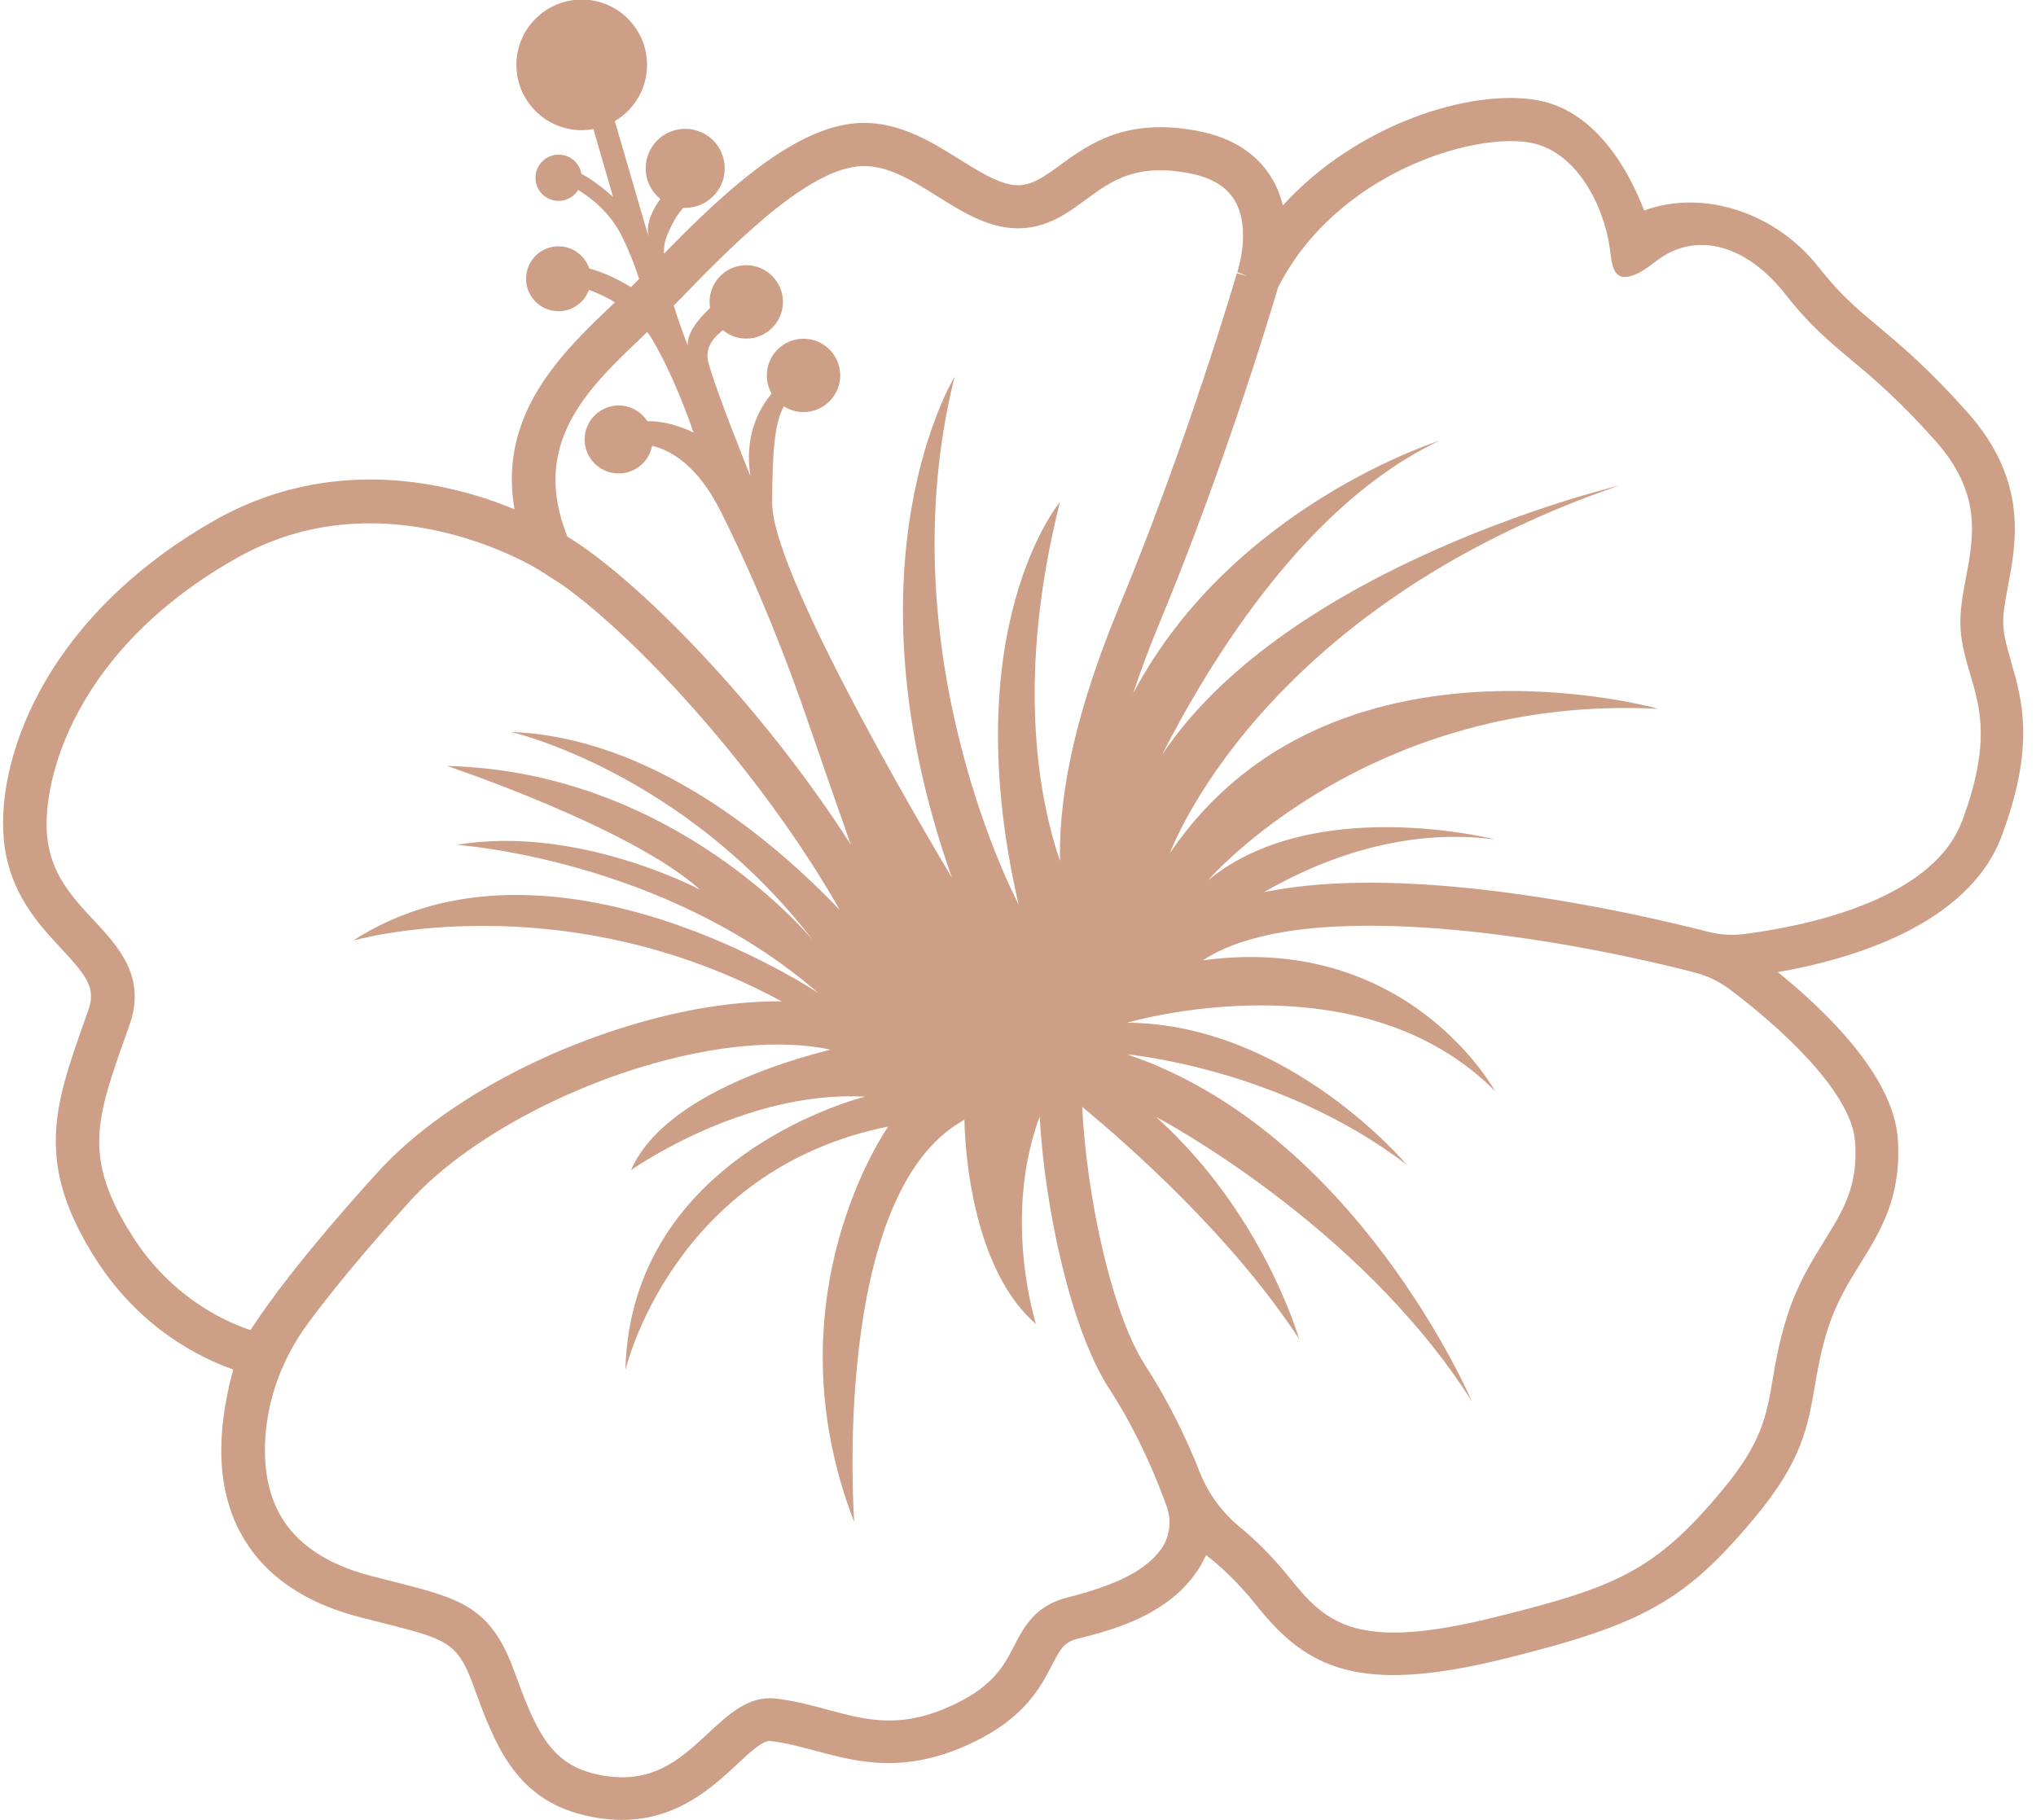 <?xml version="1.0" encoding="UTF-8" standalone="no"?><svg xmlns="http://www.w3.org/2000/svg" xmlns:xlink="http://www.w3.org/1999/xlink" data-name="Слой 1" fill="#cd9f87" height="162.2" preserveAspectRatio="xMidYMid meet" version="1" viewBox="9.7 18.9 181.4 162.2" width="181.4" zoomAndPan="magnify"><g id="change1_1"><path d="m188.9,77.89c-.34-1.16-.64-2.15-.71-3.2-.07-1.01.16-2.21.42-3.6.75-3.97,1.77-9.4-3.65-15.49-3.45-3.87-5.91-5.93-7.88-7.58-1.92-1.6-3.43-2.87-5.3-5.26-2.2-2.81-5.26-4.76-8.64-5.5-2.43-.53-4.85-.38-6.95.4-1.24-3.23-4.14-8.87-9.51-9.83-5.93-1.06-16.06,2.1-22.68,9.37-.19-.77-.47-1.53-.89-2.26-1.3-2.28-3.53-3.75-6.63-4.36-6.46-1.27-9.83,1.21-12.3,3.01-1.31.96-2.35,1.72-3.57,1.81-1.56.11-3.41-1.05-5.37-2.27-2.72-1.7-5.81-3.64-9.59-3.22-2.85.32-6.08,1.99-9.88,5.1-2.43,1.99-4.82,4.35-6.92,6.5,0-.54.05-1.03.2-1.41.54-1.42,1.12-2.23,1.52-2.68.06,0,.12,0,.18,0,1.94,0,3.52-1.57,3.52-3.52s-1.57-3.52-3.52-3.52-3.52,1.57-3.52,3.52c0,1.1.51,2.09,1.3,2.73-.69.95-1.29,2.17-1.06,3.33l-2.99-10.27c1.72-1.01,2.87-2.88,2.87-5.01,0-3.21-2.61-5.82-5.82-5.82s-5.82,2.61-5.82,5.82,2.61,5.82,5.82,5.82c.35,0,.7-.04,1.04-.1l1.75,6.04s-1.5-1.37-2.82-2.06c-.17-.97-1.01-1.7-2.03-1.7-1.14,0-2.06.92-2.06,2.06s.92,2.06,2.06,2.06c.74,0,1.38-.39,1.74-.97,1,.59,2.85,1.94,3.96,4.24.76,1.59,1.21,2.83,1.47,3.69l-.11.11c-.2.2-.4.41-.61.61-.92-.55-2.33-1.3-3.72-1.66-.39-1.14-1.46-1.97-2.74-1.97-1.6,0-2.89,1.29-2.89,2.89s1.29,2.89,2.89,2.89c1.25,0,2.31-.79,2.71-1.9.62.22,1.45.57,2.32,1.11-.06.06-.12.11-.18.17-4.43,4.21-10.27,9.75-8.77,18.27-1.49-.62-3.31-1.26-5.4-1.75-7.54-1.81-14.86-.89-21.18,2.66-6.72,3.78-12.02,8.83-15.33,14.6-2.68,4.67-3.98,9.75-3.59,13.93.45,4.69,3.05,7.48,5.14,9.73,2.32,2.49,3.07,3.53,2.39,5.46l-.3.84c-2.72,7.69-4.52,12.77.98,21.37,3.95,6.18,9.33,8.79,12.23,9.81-1.62,5.92-1.39,10.83.69,14.63,1.98,3.62,5.52,6.12,10.53,7.42.74.19,1.43.37,2.07.53,5.67,1.43,6.69,1.69,8.09,5.54,1.88,5.16,3.65,10.03,9.75,11.56,1.26.31,2.42.45,3.49.45,4.95,0,8.09-2.92,10.29-4.97,1.13-1.05,2.29-2.14,2.94-2.06,1.37.16,2.67.51,4.05.88,3.73,1,7.97,2.14,13.99-.74,4.62-2.21,6.03-4.92,7.06-6.9.8-1.55,1.11-2.05,2.28-2.35,3.1-.77,9.09-2.27,11.45-7.45,1.17.89,2.77,2.33,4.53,4.53,4.49,5.62,9.13,7.89,22.01,4.71,12.42-3.06,16.18-5.18,22.36-12.6,4.2-5.04,4.72-8.12,5.33-11.69.27-1.55.54-3.15,1.17-5.13.74-2.33,1.83-4.1,2.89-5.8,1.81-2.92,3.68-5.93,3.34-11.1-.37-5.59-6.45-11.44-10.69-14.87,6.34-1.1,16.95-4.12,19.94-12.12,3.03-8.09,1.81-12.23.83-15.56Zm-118.94-31.99c4.48-4.63,11.24-11.63,16.12-12.17,2.45-.27,4.72,1.15,7.12,2.65,2.39,1.5,4.86,3.04,7.67,2.85,2.33-.16,3.98-1.37,5.57-2.54,2.3-1.69,4.48-3.28,9.28-2.34,1.97.39,3.29,1.2,4.02,2.47,1.47,2.57.21,6.28.2,6.32l.87.37-.91-.26c-.04.15-4.37,14.94-10.44,29.59-3.68,8.88-5.44,16.27-5.32,22.77-1.89-5.55-3.95-16.32,0-31.98,0,0-9.38,11.18-3.69,35.85,0,0-11.88-22.26-5.7-47,0,0-10.19,16.48-.24,44.62,0,0-16.01-26.56-16.01-33.35,0-4.74.24-7.23,1.04-8.64.51.32,1.11.51,1.75.51,1.81,0,3.27-1.47,3.27-3.27s-1.47-3.27-3.27-3.27-3.27,1.47-3.27,3.27c0,.59.16,1.14.43,1.62-1.17,1.41-2.45,3.82-1.89,7.35,0,0-3.15-7.76-3.76-10.19-.31-1.23.47-2.17,1.31-2.81.57.47,1.29.75,2.08.75,1.81,0,3.27-1.47,3.27-3.27s-1.47-3.27-3.27-3.27-3.27,1.47-3.27,3.27c0,.18.02.36.05.54-.96.89-2.06,2.17-1.99,3.34,0,0-.66-1.61-1.25-3.56l.22-.22Zm-2.98,2.95c.13-.12.26-.25.39-.37.17.23.33.47.48.72,2.18,3.76,3.64,8.25,3.64,8.25,0,0-1.97-1.06-4.12-1.02-.54-.84-1.48-1.4-2.55-1.4-1.67,0-3.03,1.36-3.03,3.03s1.36,3.03,3.03,3.03c1.48,0,2.71-1.06,2.98-2.46,1.54.35,4,1.61,6.12,5.85,3.4,6.79,6.06,13.7,7.88,19.04.75,2.21,2.23,6.44,3.7,10.64-7.78-12.19-18.84-23.54-25.25-27.45-3.32-8.31,1.79-13.17,6.74-17.86Zm-45.45,80.24c-4.49-7.01-3.27-10.46-.59-18.01l.3-.85c1.52-4.29-.99-6.98-3.21-9.36-1.87-2.01-3.81-4.08-4.13-7.47-.48-5.02,2.46-16.67,16.97-24.82,4.03-2.26,8.08-3.05,11.78-3.05,8.4,0,14.93,4.07,15.02,4.12l2.11,1.35c6.97,4.95,17.98,17.06,24.74,28.98-6.03-6.3-16.83-15.39-29.29-15.86,0,0,15.28,3.47,26.92,18.59,0,0-12.25-15.07-32.62-15.56,0,0,16.37,5.46,22.55,11.03,0,0-10.91-5.82-21.71-4,0,0,18.43,1.21,32.26,13.22,0,0-23.89-16.05-41.47-4.69,0,0,18.41-5.3,38.19,5.42-4.12-.05-8.83.69-13.82,2.23-9.03,2.78-17.31,7.63-22.16,12.97-6.8,7.49-10.02,12.01-11.35,14.09-2.23-.74-7.02-2.89-10.5-8.34Zm91.59,27.88c-1.21,1.68-3.59,3.09-8.3,4.27-2.91.73-3.89,2.63-4.76,4.31-.9,1.74-1.84,3.55-5.3,5.2-4.74,2.27-7.79,1.44-11.33.49-1.44-.39-2.94-.79-4.59-.99-2.42-.29-4.25,1.42-6.02,3.07-2.57,2.39-5.22,4.86-10.24,3.61-3.93-.98-5.18-3.96-7.07-9.14-2.1-5.76-4.81-6.45-10.76-7.96-.63-.16-1.31-.33-2.04-.52-3.94-1.03-6.68-2.89-8.12-5.55-1-1.83-1.41-4.08-1.25-6.73.23-3.7,1.6-7.23,3.8-10.21,1.76-2.39,4.63-5.98,9.1-10.91,4.34-4.78,12.17-9.33,20.44-11.88,6.54-2.02,12.59-2.55,17.02-1.6-4.34,1.08-15,4.31-17.78,10.74,0,0,10.06-7.15,20.86-6.55,0,0-20.9,5.09-21.36,24.37,0,0,4.14-17.83,23.42-21.71,0,0-10.79,15.2-3.03,35.25,0,0-2.18-29.31,9.82-35.85,0,0,.01,12.73,6.37,18.19,0,0-3.03-9.41.33-18.47.48,8.4,2.83,19.07,6.2,24.25,2.65,4.08,4.31,8.21,5.13,10.52.45,1.28.26,2.7-.53,3.8Zm61.87-36.29c.26,3.94-1.08,6.09-2.77,8.82-1.13,1.82-2.4,3.88-3.29,6.67-.71,2.23-1.02,4.04-1.29,5.64-.56,3.27-.96,5.63-4.5,9.88-5.97,7.17-9.4,8.63-20.33,11.33-11.98,2.96-14.83.7-18.09-3.38-1.67-2.09-3.24-3.6-4.54-4.66-1.59-1.31-2.83-2.99-3.59-4.91-1-2.55-2.59-6.02-4.86-9.52-3.01-4.64-5.23-15.17-5.61-23.02,4.36,3.6,13.42,11.64,19.32,20.67,0,0-3.15-11.16-12.73-19.77,0,0,18.07,9.46,28.13,25.34,0,0-10.22-24.01-30.72-30.92,0,0,13.62,1.21,24.9,9.82,0,0-10.5-12.55-24.9-12.64,0,0,20.65-6.15,32.78,6.09,0,0-7.69-14.15-26.03-11.65,9.19-6.07,32.74-1.8,43.88,1.1,1.08.28,2.09.77,2.99,1.43,4.08,3.04,10.94,9.06,11.24,13.65Zm9.5-28.58c-2.71,7.23-14.64,9.43-19.43,10.03-1.06.13-2.13.06-3.16-.2-3.49-.9-11.61-2.82-20.47-3.8-7.76-.85-14.14-.76-19.13.27,5.31-3.05,12.57-5.76,20.62-4.7,0,0-16.15-4.13-25.59,3.64,0,0,14.31-16.61,40.14-15.28,0,0-29.21-8.25-43.53,12.85,0,0,7.88-21.71,40.01-32.74,0,0-29.36,6.95-40.72,23.99,4.5-8.81,13.01-22.46,24.72-27.99,0,0-18.49,5.81-27.29,22.52.67-2.03,1.46-4.15,2.39-6.38,5.78-13.94,10-28.01,10.52-29.8,5.18-10.18,17.35-13.82,22.45-12.9,4.18.75,6.6,5.68,7.12,9.48.12.91.18,2.68,1.51,2.48,1.35-.2,2.36-1.35,3.5-2,1.39-.79,2.99-1.03,4.56-.69,2.46.53,4.55,2.31,6.07,4.25,2.12,2.71,3.85,4.16,5.86,5.84,1.97,1.65,4.21,3.52,7.48,7.19,4.16,4.67,3.44,8.51,2.74,12.22-.3,1.59-.58,3.09-.48,4.59.1,1.46.49,2.76.86,4.01.91,3.07,1.84,6.24-.74,13.12Z"/></g></svg>